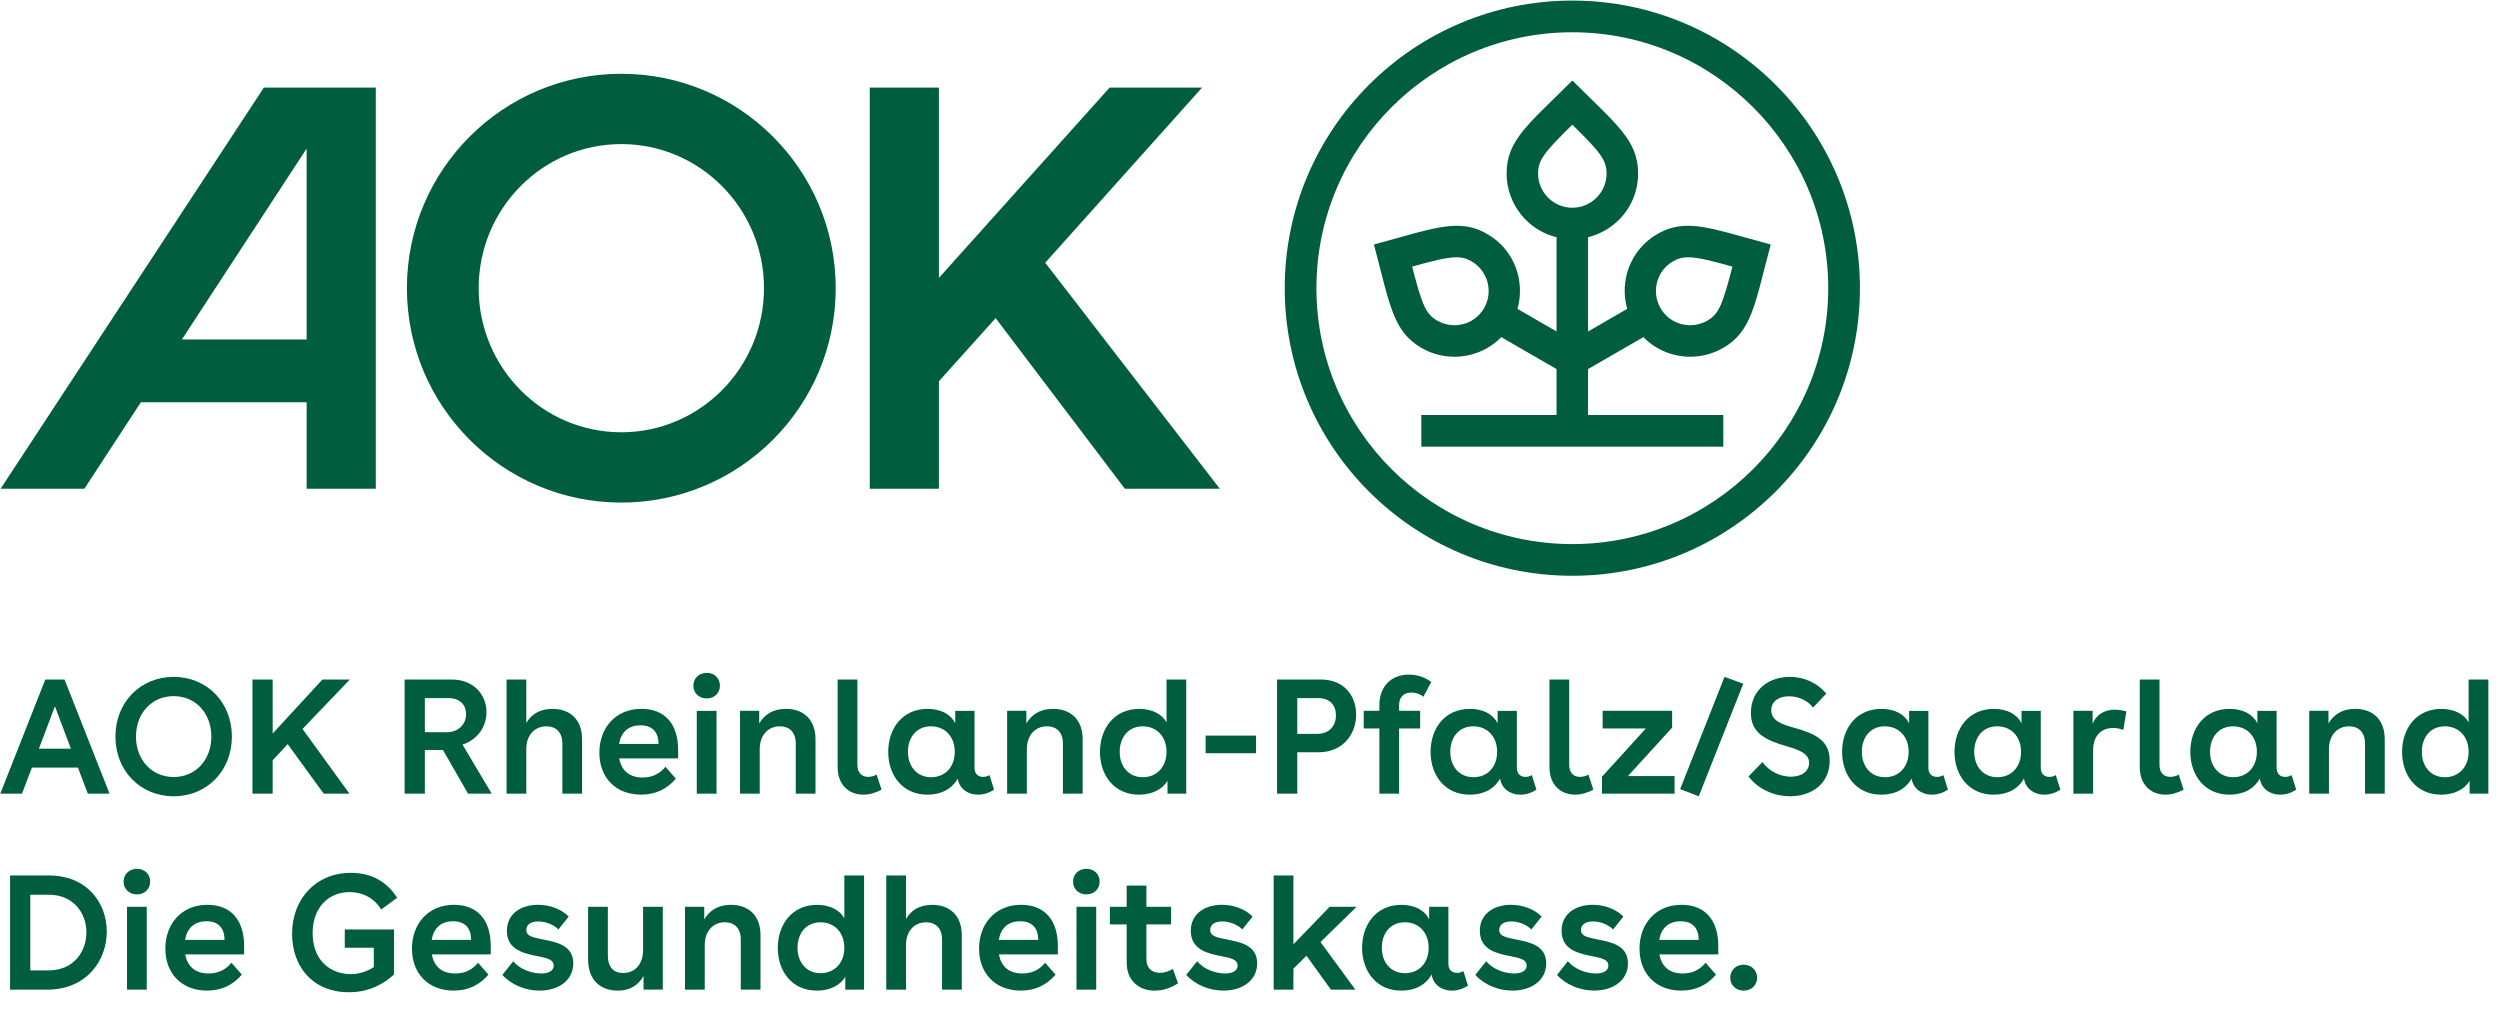 <?xml version="1.0" encoding="UTF-8"?>
<!DOCTYPE svg  PUBLIC '-//W3C//DTD SVG 1.1//EN'  'http://www.w3.org/Graphics/SVG/1.1/DTD/svg11.dtd'>
<svg clip-rule="evenodd" stroke-linecap="round" stroke-linejoin="round" stroke-miterlimit="10" version="1.1" viewBox="0 0 4337.6 1752.4" xml:space="preserve" xmlns="http://www.w3.org/2000/svg">


<g>
<path d="m1078 128c-205.44 0-372 166.58-372 372 0 205.44 166.56 372 372 372 205.42 0 372-166.56 372-372 0-205.42-166.58-372-372-372zm0 622c-136.69 0-247.48-111.98-247.48-250.02 0-138.04 110.79-249.98 247.48-249.98 136.68 0 247.52 111.93 247.52 249.98 0 138.04-110.84 250.02-247.52 250.02zm1850.6-358.27c-18.76 2e-3 -35.51 4.212-53.09 14.362-47.42 27.376-65.86 81.746-52.31 129.84l-67.85 39.169v-163.46c48.75-12.074 86.87-55.639 86.87-110.65 0-58.038-38.65-85.907-114.11-161.36-75.74 75.748-114.09 103.18-114.09 161.36 0 52.074 35.84 98.22 86.68 110.69v163.4l-67.81-39.153c13.54-48.086-4.91-102.45-52.32-129.82-17.58-10.15-34.33-14.362-53.09-14.362-34.87 0-76.68 14.538-143.7 32.495 27.73 103.47 32.3 150.4 82.69 179.49 17.73 10.237 37.45 15.234 57.05 15.234 29.85 0 59.34-11.686 81.23-34l95.95 55.397v79.644h-234.66v55h524v-55h-234.69v-79.646l95.98-55.408c21.89 22.316 51.38 34.003 81.23 34.003 19.6 0 39.32-4.997 57.05-15.233 50.39-29.093 54.96-76.023 82.69-179.49-67.02-17.958-108.83-32.498-143.7-32.496zm-353.68 142.9c-10.73 18.574-29.97 29.663-51.47 29.663-10.48 0-20.76-2.735-29.72-7.909-20.1-11.606-26.53-27.706-43.6-93.802 34.2-9.543 59.45-16.178 77.27-16.178 9.77 0 16.99 1.974 25.76 7.039 28.38 16.385 38.14 52.806 21.76 81.187zm153.12-174.21c-32.77 0-59.43-26.662-59.43-59.434 0-23.21 10.73-36.834 59.43-84.655 48.7 47.856 59.44 61.529 59.44 84.655 0 32.772-26.66 59.434-59.44 59.434zm234.16 195.95c-8.97 5.176-19.24 7.911-29.72 7.911-21.51 0-40.75-11.09-51.47-29.665-7.69-13.315-9.89-29.615-6.03-44.721 3.94-15.451 13.81-28.402 27.78-36.467 8.77-5.064 16-7.038 25.78-7.038 17.81 0 43.06 6.635 77.26 16.178-17.07 66.097-23.5 82.197-43.6 93.802zm-234.16-555.37c-275.58 0-499 223.45-499 499 0 275.58 223.42 499 499 499 275.55 0 499-223.42 499-499 0-275.55-223.45-499-499-499zm0 943c-244.82 0-444-199.18-444-444 0-244.82 199.18-444 444-444s444 199.18 444 444c0 244.82-199.18 444-444 444zm-914.52-488.1 302.92 392.1h-164.73-0.04l-224.18-296.01-98.45 109.46v186.56h-120v-696h120v330.16l296.18-330.16h160.39l-272.09 303.9zm-1812.5 392.1h145.35l98.007-150h287.64v150h120v-696h-194.22l-456.78 696zm531-259h-216.42l216.42-331.24v331.24z" fill="#005e3f"/>
</g>
<g fill="#005e3f">
<path d="m152.45 1377.1h37.639l-78.108-198.1h-33.394l-78.108 198.1h37.639l17.263-45.28h79.806l17.263 45.28zm-84.9-78.11 27.734-73.58 27.734 73.58h-55.468z"/>
<path d="m301.31 1174.4c-58.015 0-101.03 44.44-101.03 103.58 0 59.15 43.016 103.58 101.03 103.58s101.03-44.43 101.03-103.58c0-59.14-43.016-103.58-101.03-103.58zm-65.373 103.58c0-40.47 27.451-70.18 65.373-70.18 38.205 0 65.373 29.71 65.373 70.18s-27.168 70.19-65.373 70.19c-37.922 0-65.373-29.72-65.373-70.19z"/>
<path d="m438 1179v198.1h35.092v-58.01l26.036-28.02 62.543 86.03h44.714l-81.504-112.35 82.07-85.75h-47.544l-86.315 93.68v-93.68h-35.092z"/>
<path d="m783.54 1179h-81.504v198.1h35.092v-75.84h31.413l43.582 75.84h41.035l-50.657-85.18c28.017-9.34 41.601-33.11 41.601-56.32 0-28.58-20.659-56.6-60.562-56.6zm-46.412 91.41v-59.15h41.035c20.942 0 30.564 13.02 30.564 27.74 0 15.85-11.603 31.41-33.677 31.41h-37.922z"/>
<path d="m878.91 1179v198.1h34.243v-77.26c0-26.03 15.848-39.62 34.809-39.62 16.98 0 27.734 10.47 27.734 30v86.88h34.244v-94.52c0-34.53-21.226-52.64-51.224-52.64-23.206 0-37.073 10.19-45.563 24.34v-75.28h-34.243z"/>
<path d="m1176.6 1315.9v-14.71c0-46.7-24.62-71.32-63.68-71.32-45.56 0-73.01 33.68-73.01 76.13 0 43.02 28.3 72.73 72.45 72.73 25.47 0 44.99-9.9 60.27-27.73l-18.11-20.66c-8.77 11.03-21.51 18.68-39.33 18.68-22.36 0-36.79-11.04-40.76-33.12h102.17zm-102.45-25.18c3.4-20.38 16.13-32.26 37.07-32.26 21.23 0 31.13 12.16 31.42 32.26h-68.49z"/>
<path d="m1226.2 1167.4c-13.58 0-23.2 9.62-23.2 22.36 0 12.45 9.62 22.07 23.2 22.07 13.59 0 22.92-9.62 22.92-22.07 0-12.74-9.33-22.36-22.92-22.36zm-17.26 209.7h34.24v-143.76h-34.24v143.76z"/>
<path d="m1283.9 1233.3v143.76h34.25v-76.97c0-26.04 15.84-39.91 34.81-39.91 16.98 0 27.73 10.47 27.73 30v86.88h34.24v-94.52c0-34.53-21.22-52.64-51.22-52.64-23.77 0-37.64 10.76-46.41 25.19v-21.79h-33.4z"/>
<path d="m1529.5 1370-8.49-26.04c-5.1 2.83-10.19 3.96-15 3.96-10.47 0-18.4-7.07-18.4-20.37v-148.58h-34.24v152.26c0 30.84 19.81 47.54 44.43 47.54 10.19 0 20.94-2.83 31.7-8.77z"/>
<path d="m1690.8 1332.1v-98.77h-33.4v21.51c-7.92-15.57-24.9-24.91-48.11-24.91-43.86 0-68.2 34.25-68.2 74.71 0 40.76 25.19 74.15 67.92 74.15 24.06 0 42.73-9.9 52.64-28.02 2.83 18.12 18.11 28.02 35.37 28.02 9.06 0 18.96-2.83 27.74-8.77l-7.93-25.19c-3.68 2.26-7.35 3.11-11.03 3.11-7.93 0-15-4.52-15-15.84zm-115.47-27.74c0-24.34 14.15-44.15 39.91-44.15 24.62 0 41.31 18.12 41.31 44.15 0 26.32-16.69 44.15-41.03 44.15-24.06 0-40.19-18.11-40.19-44.15z"/>
<path d="m1747.4 1233.3v143.76h34.24v-76.97c0-26.04 15.85-39.91 34.81-39.91 16.98 0 27.73 10.47 27.73 30v86.88h34.25v-94.52c0-34.53-21.23-52.64-51.23-52.64-23.77 0-37.64 10.76-46.41 25.19v-21.79h-33.39z"/>
<path d="m2058.2 1377.1v-198.1h-34.24v74.15c-7.93-14.15-25.19-23.21-47.26-23.21-43.87 0-68.21 34.53-68.21 74.71 0 40.19 24.34 74.15 67.92 74.15 22.08 0 40.47-9.06 49.25-24.05v22.35h32.54zm-115.46-72.73c0-24.34 14.43-44.15 39.9-44.15 24.62 0 41.32 18.12 41.32 44.15 0 26.04-16.7 44.15-41.32 44.15-23.77 0-39.9-18.11-39.9-44.15z"/>
<path d="m2091.8 1276.3v30.57h87.45v-30.57h-87.45z"/>
<path d="m2291.6 1179h-75.85v198.1h35.09v-71.88h36.79c43.59 0 65.38-32.83 65.38-65.37 0-31.13-19.53-60.85-61.41-60.85zm-40.76 94.24v-61.98h36.51c20.38 0 30.57 12.74 30.57 30 0 18.11-11.61 31.98-32.27 31.98h-34.81z"/>
<path d="m2366.1 1233.3v30.56h27.16v113.2h34.25v-113.2h36.5v-30.56h-36.5v-9.62c0-15 8.77-22.08 21.5-22.08 7.08 0 14.44 2.27 20.66 7.36l13.59-25.75c-11.89-8.78-24.91-12.74-38.77-12.74-30 0-51.23 19.81-51.23 53.21v9.62h-27.16z"/>
<path d="m2631.8 1332.1v-98.77h-33.39v21.51c-7.93-15.57-24.91-24.91-48.11-24.91-43.87 0-68.2 34.25-68.2 74.71 0 40.76 25.18 74.15 67.92 74.15 24.05 0 42.73-9.9 52.63-28.02 2.83 18.12 18.12 28.02 35.38 28.02 9.05 0 18.96-2.83 27.73-8.77l-7.92-25.19c-3.68 2.26-7.36 3.11-11.04 3.11-7.92 0-15-4.52-15-15.84zm-115.46-27.74c0-24.34 14.15-44.15 39.9-44.15 24.62 0 41.32 18.12 41.32 44.15 0 26.32-16.7 44.15-41.04 44.15-24.05 0-40.18-18.11-40.18-44.15z"/>
<path d="m2764.5 1370-8.49-26.04c-5.09 2.83-10.19 3.96-15 3.96-10.47 0-18.39-7.07-18.39-20.37v-148.58h-34.25v152.26c0 30.84 19.81 47.54 44.43 47.54 10.19 0 20.95-2.83 31.7-8.77z"/>
<path d="m2824.5 1346.5 76.69-84.05v-29.15h-120.56v30.56h75l-76.13 83.77v29.43h125.93v-30.56h-80.93z"/>
<path d="m2947.4 1381.6 77.26-195.27-32.55-11.89-76.97 194.71 32.26 12.45z"/>
<path d="m3145.7 1227.6 22.92-24.06c-15.84-19.52-39.9-29.15-63.11-29.15-36.79 0-67.63 22.64-67.63 62.55 0 35.09 25.47 47.26 62.54 58.01 19.81 5.95 38.49 11.89 38.49 28.59 0 14.43-12.74 24.05-31.41 24.05-17.55 0-37.36-8.21-49.53-25.47l-24.34 25.19c18.68 23.77 46.7 34.24 72.17 34.24 36.79 0 68.77-20.94 68.77-61.98 0-35.65-25.76-46.69-61.7-56.88-20.09-5.66-39.62-11.6-39.62-30.56 0-15.57 13.3-24.06 30.85-24.06 15.28 0 31.98 6.79 41.6 19.53z"/>
<path d="m3345.8 1332.1v-98.77h-33.39v21.51c-7.93-15.57-24.91-24.91-48.11-24.91-43.87 0-68.21 34.25-68.21 74.71 0 40.76 25.19 74.15 67.92 74.15 24.06 0 42.74-9.9 52.64-28.02 2.83 18.12 18.11 28.02 35.38 28.02 9.05 0 18.96-2.83 27.73-8.77l-7.92-25.19c-3.68 2.26-7.36 3.11-11.04 3.11-7.92 0-15-4.52-15-15.84zm-115.46-27.74c0-24.34 14.15-44.15 39.9-44.15 24.62 0 41.32 18.12 41.32 44.15 0 26.32-16.7 44.15-41.04 44.15-24.05 0-40.18-18.11-40.18-44.15z"/>
<path d="m3540.8 1332.1v-98.77h-33.4v21.51c-7.92-15.57-24.9-24.91-48.11-24.91-43.86 0-68.2 34.25-68.2 74.71 0 40.76 25.19 74.15 67.92 74.15 24.06 0 42.73-9.9 52.64-28.02 2.83 18.12 18.11 28.02 35.37 28.02 9.06 0 18.97-2.83 27.74-8.77l-7.93-25.19c-3.67 2.26-7.35 3.11-11.03 3.11-7.93 0-15-4.52-15-15.84zm-115.47-27.74c0-24.34 14.15-44.15 39.91-44.15 24.62 0 41.32 18.12 41.32 44.15 0 26.32-16.7 44.15-41.04 44.15-24.05 0-40.19-18.11-40.19-44.15z"/>
<path d="m3597.4 1233.3v143.76h34.24v-75.28c0-25.75 14.72-38.77 34.81-38.77 5.38 0 11.6 1.14 17.55 3.4l5.37-31.98c-6.79-1.98-13.58-3.11-19.81-3.11-17.26 0-32.26 7.64-38.77 24.62v-22.64h-33.39z"/>
<path d="m3788.7 1370-8.49-26.04c-5.1 2.83-10.19 3.96-15 3.96-10.47 0-18.4-7.07-18.4-20.37v-148.58h-34.24v152.26c0 30.84 19.81 47.54 44.43 47.54 10.19 0 20.94-2.83 31.7-8.77z"/>
<path d="m3950 1332.1v-98.77h-33.4v21.51c-7.92-15.57-24.9-24.91-48.11-24.91-43.86 0-68.2 34.25-68.2 74.71 0 40.76 25.19 74.15 67.92 74.15 24.05 0 42.73-9.9 52.64-28.02 2.83 18.12 18.11 28.02 35.37 28.02 9.06 0 18.96-2.83 27.74-8.77l-7.93-25.19c-3.68 2.26-7.36 3.11-11.03 3.11-7.93 0-15-4.52-15-15.84zm-115.47-27.74c0-24.34 14.15-44.15 39.91-44.15 24.62 0 41.31 18.12 41.31 44.15 0 26.32-16.69 44.15-41.03 44.15-24.06 0-40.19-18.11-40.19-44.15z"/>
<path d="m4006.6 1233.3v143.76h34.24v-76.97c0-26.04 15.85-39.91 34.81-39.91 16.98 0 27.73 10.47 27.73 30v86.88h34.25v-94.52c0-34.53-21.23-52.64-51.23-52.64-23.77 0-37.64 10.76-46.41 25.19v-21.79h-33.39z"/>
<path d="m4317.4 1377.1v-198.1h-34.24v74.15c-7.93-14.15-25.19-23.21-47.26-23.21-43.87 0-68.21 34.53-68.21 74.71 0 40.19 24.34 74.15 67.92 74.15 22.08 0 40.47-9.06 49.25-24.05v22.35h32.54zm-115.46-72.73c0-24.34 14.43-44.15 39.9-44.15 24.62 0 41.32 18.12 41.32 44.15 0 26.04-16.7 44.15-41.32 44.15-23.77 0-39.9-18.11-39.9-44.15z"/>
<path d="m17.458 1717.1h63.958c69.052 0 103.86-50.65 103.86-100.75 0-48.95-33.394-97.35-100.46-97.35h-67.354v198.1zm35.092-33.39v-131.31h32.262c43.016 0 65.09 32.26 65.09 65.09 0 33.39-21.791 66.22-65.939 66.22h-31.413z"/>
<path d="m237.63 1507.4c-13.584 0-23.206 9.62-23.206 22.36 0 12.45 9.622 22.07 23.206 22.07s22.923-9.62 22.923-22.07c0-12.74-9.339-22.36-22.923-22.36zm-17.263 209.7h34.243v-143.76h-34.243v143.76z"/>
<path d="m423.56 1655.9v-14.71c0-46.7-24.621-71.32-63.675-71.32-45.563 0-73.014 33.68-73.014 76.13 0 43.02 28.3 72.73 72.448 72.73 25.47 0 44.997-9.9 60.279-27.73l-18.112-20.66c-8.773 11.03-21.508 18.68-39.337 18.68-22.357 0-36.79-11.04-40.752-33.12h102.16zm-102.45-25.18c3.396-20.38 16.131-32.26 37.073-32.26 21.225 0 31.13 12.16 31.413 32.26h-68.486z"/>
<path d="m598.17 1644.3h50.374v33.68c-10.471 6.79-24.055 12.17-39.903 12.17-35.092 0-66.222-23.49-66.222-71.04 0-44.99 28.017-71.31 64.241-71.31 22.923 0 43.016 10.75 54.619 30.28l27.734-20.38c-17.829-28.3-44.997-43.3-80.089-43.3-61.694 0-102.16 46.13-102.16 105.85 0 54.62 33.677 101.31 98.767 101.31 33.111 0 58.298-12.73 78.108-30.85v-78.1h-85.466v31.69z"/>
<path d="m851.46 1655.9v-14.71c0-46.7-24.621-71.32-63.675-71.32-45.563 0-73.014 33.68-73.014 76.13 0 43.02 28.3 72.73 72.448 72.73 25.47 0 44.997-9.9 60.279-27.73l-18.112-20.66c-8.773 11.03-21.508 18.68-39.337 18.68-22.357 0-36.79-11.04-40.752-33.12h102.16zm-102.45-25.18c3.396-20.38 16.131-32.26 37.073-32.26 21.225 0 31.13 12.16 31.413 32.26h-68.486z"/>
<path d="m968.9 1612.6 17.829-22.36c-13.584-13.59-33.677-20.38-53.204-20.38-28.583 0-54.053 14.72-54.053 45.28 0 33.68 31.413 39.62 54.619 44.15 17.546 3.4 26.602 6.51 26.602 16.13 0 9.06-9.056 13.59-21.508 13.59-15.848 0-36.507-6.51-48.676-21.23l-18.961 23.77c16.131 17.55 40.469 27.17 64.524 27.17 33.111 0 58.581-17.83 58.581-47.26 0-31.13-28.866-36.79-51.789-41.32-19.527-3.68-29.715-6.22-29.715-16.7 0-9.33 8.207-14.71 20.659-14.71 11.037 0 25.47 4.24 35.092 13.87z"/>
<path d="m1150 1573.3h-34.24v75.28c0 24.62-14.43 39.62-34.52 39.62-16.42 0-26.61-9.91-26.61-30.57v-84.33h-34.24v91.41c0 37.07 22.64 54.05 51.51 54.05 22.92 0 35.94-10.75 44.71-25.19v23.49h33.39v-143.76z"/>
<path d="m1188.5 1573.3v143.76h34.25v-76.97c0-26.04 15.84-39.91 34.8-39.91 16.98 0 27.74 10.47 27.74 30v86.88h34.24v-94.52c0-34.53-21.22-52.64-51.22-52.64-23.77 0-37.64 10.76-46.41 25.19v-21.79h-33.4z"/>
<path d="m1499.2 1717.1v-198.1h-34.25v74.15c-7.92-14.15-25.18-23.21-47.26-23.21-43.86 0-68.2 34.53-68.2 74.71 0 40.19 24.34 74.15 67.92 74.15 22.07 0 40.47-9.06 49.24-24.05v22.35h32.55zm-115.47-72.73c0-24.34 14.44-44.15 39.91-44.15 24.62 0 41.31 18.12 41.31 44.15 0 26.04-16.69 44.15-41.31 44.15-23.78 0-39.91-18.11-39.91-44.15z"/>
<path d="m1537.7 1519v198.1h34.25v-77.26c0-26.03 15.85-39.62 34.81-39.62 16.98 0 27.73 10.47 27.73 30v86.88h34.24v-94.52c0-34.53-21.22-52.64-51.22-52.64-23.21 0-37.07 10.19-45.56 24.34v-75.28h-34.25z"/>
<path d="m1835.4 1655.9v-14.71c0-46.7-24.62-71.32-63.67-71.32-45.57 0-73.02 33.68-73.02 76.13 0 43.02 28.3 72.73 72.45 72.73 25.47 0 45-9.9 60.28-27.73l-18.11-20.66c-8.78 11.03-21.51 18.68-39.34 18.68-22.36 0-36.79-11.04-40.75-33.12h102.16zm-102.45-25.18c3.4-20.38 16.14-32.26 37.08-32.26 21.22 0 31.13 12.16 31.41 32.26h-68.49z"/>
<path d="m1885 1507.4c-13.59 0-23.21 9.62-23.21 22.36 0 12.45 9.62 22.07 23.21 22.07 13.58 0 22.92-9.62 22.92-22.07 0-12.74-9.34-22.36-22.92-22.36zm-17.27 209.7h34.25v-143.76h-34.25v143.76z"/>
<path d="m1925.7 1573.3v30.56h29.15v66.22c0 31.13 20.94 48.68 48.67 48.68 13.59 0 27.45-4.24 40.47-12.73l-9.05-24.91c-7.36 4.53-15.57 6.79-22.36 6.79-13.02 0-23.49-7.35-23.49-23.49v-60.56h42.73v-30.56h-42.73v-36.79h-34.24v36.79h-29.15z"/>
<path d="m2155.5 1612.6 17.83-22.36c-13.58-13.59-33.67-20.38-53.2-20.38-28.58 0-54.05 14.72-54.05 45.28 0 33.68 31.41 39.62 54.61 44.15 17.55 3.4 26.61 6.51 26.61 16.13 0 9.06-9.06 13.59-21.51 13.59-15.85 0-36.51-6.51-48.68-21.23l-18.96 23.77c16.13 17.55 40.47 27.17 64.53 27.17 33.11 0 58.58-17.83 58.58-47.26 0-31.13-28.87-36.79-51.79-41.32-19.53-3.68-29.72-6.22-29.72-16.7 0-9.33 8.21-14.71 20.66-14.71 11.04 0 25.47 4.24 35.09 13.87z"/>
<path d="m2209.9 1519v198.1h34.24v-36.5l22.64-22.36 42.45 58.86h42.45l-60.56-82.63 62.54-61.13h-46.69l-62.83 65.09v-119.43h-34.24z"/>
<path d="m2513 1672.1v-98.77h-33.39v21.51c-7.93-15.57-24.91-24.91-48.11-24.91-43.87 0-68.2 34.25-68.2 74.71 0 40.76 25.18 74.15 67.92 74.15 24.05 0 42.73-9.9 52.63-28.02 2.83 18.12 18.12 28.02 35.38 28.02 9.05 0 18.96-2.83 27.73-8.77l-7.92-25.19c-3.68 2.26-7.36 3.11-11.04 3.11-7.92 0-15-4.52-15-15.84zm-115.46-27.74c0-24.34 14.15-44.15 39.9-44.15 24.62 0 41.32 18.12 41.32 44.15 0 26.32-16.7 44.15-41.04 44.15-24.05 0-40.18-18.11-40.18-44.15z"/>
<path d="m2657 1612.6 17.83-22.36c-13.59-13.59-33.68-20.38-53.21-20.38-28.58 0-54.05 14.72-54.05 45.28 0 33.68 31.41 39.62 54.62 44.15 17.55 3.4 26.6 6.51 26.6 16.13 0 9.06-9.05 13.59-21.51 13.59-15.84 0-36.5-6.51-48.67-21.23l-18.96 23.77c16.13 17.55 40.47 27.17 64.52 27.17 33.11 0 58.58-17.83 58.58-47.26 0-31.13-28.86-36.79-51.79-41.32-19.52-3.68-29.71-6.22-29.71-16.7 0-9.33 8.21-14.71 20.66-14.71 11.03 0 25.47 4.24 35.09 13.87z"/>
<path d="m2798.8 1612.6 17.83-22.36c-13.58-13.59-33.68-20.38-53.2-20.38-28.59 0-54.06 14.72-54.06 45.28 0 33.68 31.42 39.62 54.62 44.15 17.55 3.4 26.61 6.51 26.61 16.13 0 9.06-9.06 13.59-21.51 13.59-15.85 0-36.51-6.51-48.68-21.23l-18.96 23.77c16.13 17.55 40.47 27.17 64.52 27.17 33.12 0 58.59-17.83 58.59-47.26 0-31.13-28.87-36.79-51.79-41.32-19.53-3.68-29.72-6.22-29.72-16.7 0-9.33 8.21-14.71 20.66-14.71 11.04 0 25.47 4.24 35.09 13.87z"/>
<path d="m2981.3 1655.9v-14.71c0-46.7-24.62-71.32-63.68-71.32-45.56 0-73.01 33.68-73.01 76.13 0 43.02 28.3 72.73 72.45 72.73 25.47 0 44.99-9.9 60.28-27.73l-18.12-20.66c-8.77 11.03-21.5 18.68-39.33 18.68-22.36 0-36.79-11.04-40.76-33.12h102.17zm-102.45-25.18c3.4-20.38 16.13-32.26 37.07-32.26 21.23 0 31.13 12.16 31.42 32.26h-68.49z"/>
<path d="m3025.2 1673.8c-13.58 0-23.2 9.91-23.2 22.64 0 12.46 9.62 22.36 23.2 22.36 13.87 0 23.49-9.9 23.49-22.36 0-12.73-9.62-22.64-23.49-22.64z"/>
</g>

</svg>
